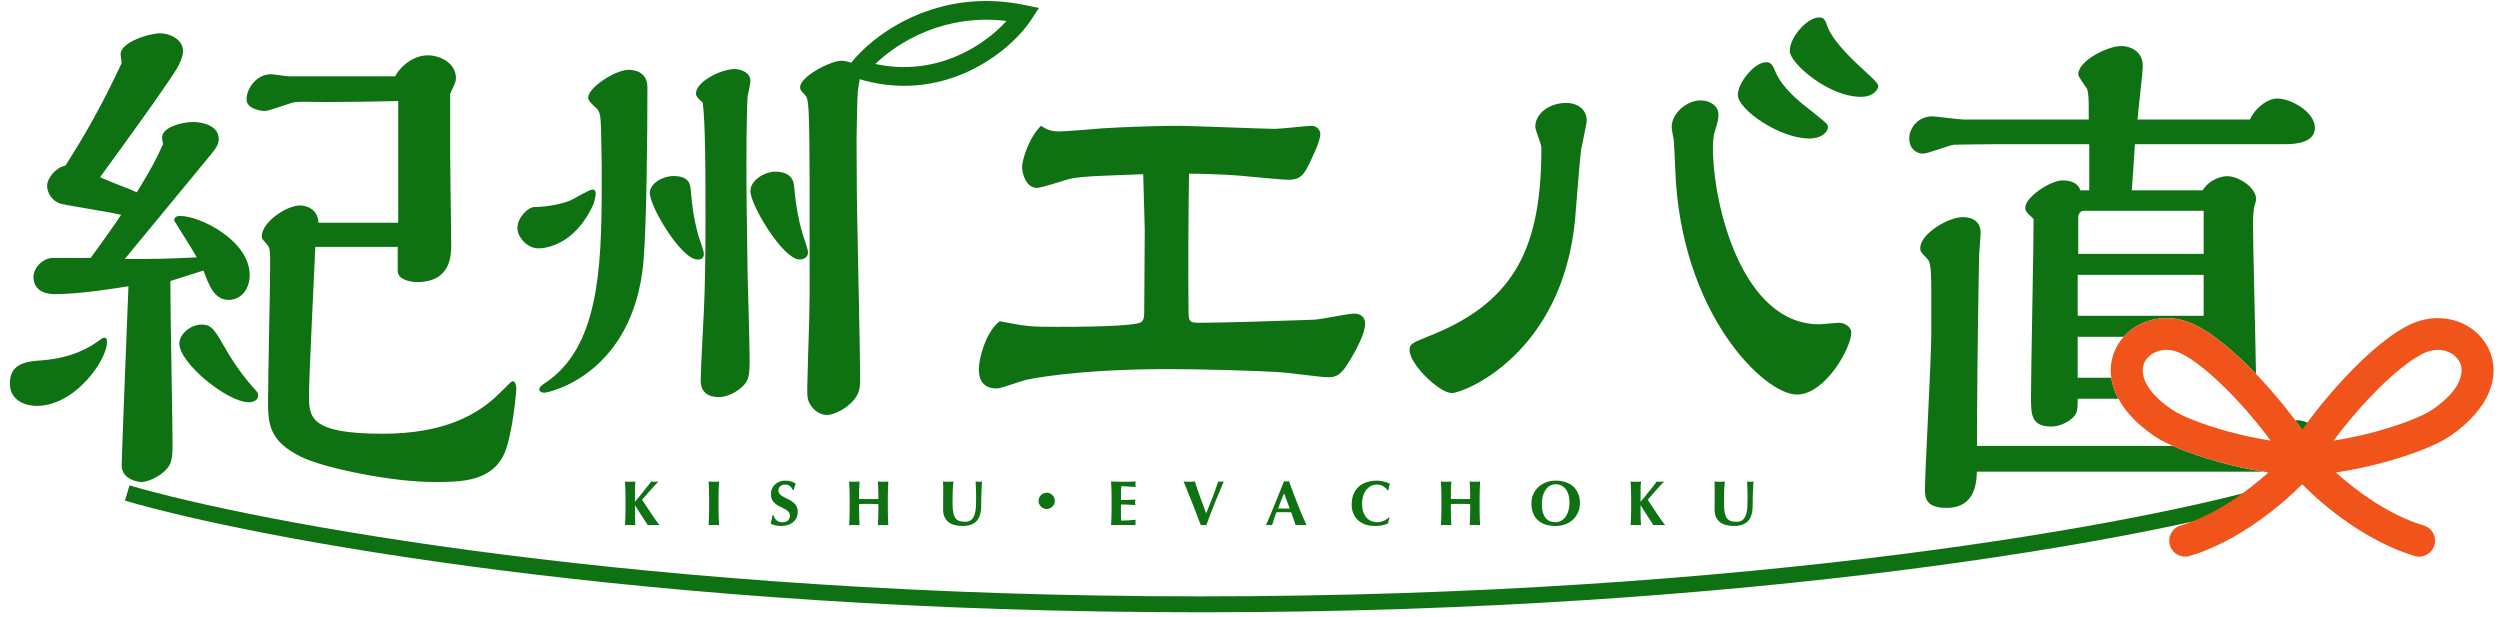 <svg width="235" height="58" viewBox="0 0 235 58" fill="none" xmlns="http://www.w3.org/2000/svg">
<path d="M184.5 20.41C184.747 20.41 186.178 20.41 186.178 21.89C186.178 22.235 186.029 23.863 186.029 24.258C185.881 32.052 185.832 39.699 185.832 41.919H204.244C205.522 42.488 207.111 43.025 208.729 43.464C210.022 43.814 211.4 44.12 212.742 44.336H185.832C185.783 45.273 185.733 47.74 182.971 47.74C180.948 47.74 180.948 46.704 180.948 45.964C180.948 44.285 181.54 33.73 181.54 31.411V27.316C181.54 24.752 181.393 24.554 181.097 24.258C180.554 23.666 180.504 23.666 180.504 23.32C180.504 21.988 183.119 20.41 184.5 20.41ZM15.084 3.129C15.824 3.129 17.205 3.623 17.205 4.807C17.205 5.398 16.811 6.088 16.712 6.286C16.663 6.434 15.331 8.556 9.411 16.646C9.954 16.943 12.371 17.831 12.864 18.077C14.196 15.906 14.739 14.87 15.331 13.538C15.282 13.341 15.232 13.045 15.232 12.946C15.233 11.911 17.205 11.467 18.143 11.467C19.129 11.467 20.559 11.861 20.56 13.045C20.56 13.637 20.264 13.982 19.623 14.771C17.748 17.041 14.344 21.186 11.729 24.343C14.689 24.343 15.232 24.342 18.488 24.194C18.242 23.652 16.367 20.79 16.367 20.691C16.367 20.641 16.417 20.297 16.909 20.297C18.833 20.297 23.471 22.616 23.471 25.872C23.471 27.204 22.632 28.19 21.497 28.19C20.116 28.19 19.622 26.76 19.129 25.428L16.021 26.414V27.599C16.021 29.819 16.219 39.634 16.219 41.608C16.219 43.236 16.17 43.78 15.134 44.569C14.443 45.063 13.703 45.309 13.259 45.309C13.062 45.309 11.434 45.111 11.434 43.73C11.434 42.99 11.976 29.571 12.075 26.907C10.546 27.154 7.437 27.648 5.168 27.648C3.146 27.647 3.146 26.266 3.146 26.02C3.146 25.132 4.083 24.244 4.971 24.244H8.522C9.509 22.912 11.137 20.593 11.384 20.198C10.495 19.951 6.549 19.359 5.76 19.162C4.823 18.915 4.428 18.028 4.428 17.485C4.428 16.745 5.218 15.759 6.155 15.562C8.03 12.602 9.46 10.135 11.434 5.941C11.434 5.793 11.335 5.201 11.335 5.103C11.335 3.968 13.999 3.129 15.084 3.129ZM40.194 5.201C41.526 5.201 42.858 6.04 42.858 7.322C42.858 7.668 42.809 7.767 42.315 8.803V14.476C42.315 15.808 42.414 21.777 42.414 23.011C42.414 23.948 42.414 26.513 39.208 26.513C38.32 26.513 37.383 26.167 37.383 25.477V23.208H29.638C29.539 25.527 29.045 35.59 29.045 37.07C29.045 39.192 29.046 40.77 35.952 40.77C41.675 40.77 44.881 39.043 47.002 36.922C47.939 35.985 48.088 35.837 48.187 35.837C48.482 35.837 48.531 36.33 48.531 36.527C48.531 36.922 48.186 40.721 47.446 42.546C46.262 45.309 43.302 45.309 40.786 45.309C36.741 45.309 30.477 43.977 28.404 42.99C25.198 41.461 25.197 39.734 25.197 37.563C25.197 35.59 25.395 26.858 25.395 25.082C25.395 23.454 25.394 23.307 25.049 22.912C24.703 22.517 24.605 22.467 24.605 22.221C24.606 20.889 26.924 19.311 28.207 19.311C28.504 19.311 29.884 19.459 29.934 20.939H37.432V9.493C35.952 9.542 32.203 9.592 30.723 9.592C30.279 9.592 28.207 9.542 27.763 9.592C27.319 9.641 25.346 10.431 24.901 10.431C24.507 10.431 23.175 10.233 23.175 9.345C23.175 8.358 24.063 6.978 25.493 6.978C25.74 6.978 26.923 7.175 27.121 7.175H37.136C37.777 6.04 39.01 5.201 40.194 5.201ZM215.925 39.502C217.355 39.502 219.576 41.327 219.576 42.905C219.576 44.07 218.388 44.308 217.342 44.331C217.481 44.218 217.603 44.082 217.695 43.922C217.963 43.461 217.965 42.892 217.7 42.43C217.191 41.539 216.519 40.542 215.751 39.509C215.811 39.504 215.869 39.502 215.925 39.502ZM199.398 4.327C200.188 4.327 201.421 4.771 201.421 6.202C201.421 6.893 200.977 10.445 200.928 11.234H211.485C212.127 9.952 213.261 9.261 214.051 9.261C215.383 9.261 217.603 10.543 217.603 12.023C217.602 13.404 215.778 13.553 214.89 13.553H200.682C200.534 15.97 200.484 16.611 200.386 17.894H207.045C207.736 16.808 208.871 16.561 209.364 16.561C210.4 16.562 212.077 17.598 212.077 18.732C212.077 18.93 211.88 19.422 211.88 19.521C211.831 19.916 211.781 20.262 211.781 21.002C211.781 22.939 212.006 31.413 212.063 35.147C210.069 33.066 207.816 31.133 205.903 30.349C203.598 29.404 201.079 30.009 199.62 31.658H195.304V35.506H198.457C198.549 36.161 198.773 36.824 199.128 37.48H195.304C195.304 38.515 195.304 38.959 194.613 39.452C194.169 39.797 193.479 40.094 192.838 40.094C190.914 40.094 190.913 38.959 190.913 37.281C190.913 34.863 191.16 23.222 191.16 20.607C191.111 20.509 190.716 20.163 190.617 20.064C190.42 19.867 190.371 19.669 190.371 19.521C190.372 18.535 192.738 16.957 193.873 16.957C194.169 16.957 195.255 16.957 195.551 17.894H196.39V13.553H187.559C186.67 13.553 183.71 13.602 183.661 13.602C183.216 13.651 181.244 14.44 180.751 14.44C180.11 14.44 179.469 13.947 179.469 13.01C179.469 12.072 180.258 10.939 181.639 10.938C182.033 10.938 184.106 11.234 184.55 11.234H196.34V9.951C196.34 9.704 196.34 8.817 196.192 8.373C196.094 8.176 195.354 7.238 195.354 6.991C195.354 5.709 198.116 4.327 199.398 4.327ZM79.097 5.707C79.396 5.707 80.852 5.857 80.853 7.09C80.853 7.351 80.629 8.436 80.629 8.66C80.591 9.147 80.517 11.986 80.517 12.995C80.517 16.396 80.554 18.938 80.554 19.162C80.591 21.779 80.853 33.213 80.853 35.568C80.853 36.503 80.853 37.251 79.545 38.26C78.872 38.745 78.162 39.007 77.714 39.007C77.191 39.007 76.629 38.67 76.293 38.222C75.882 37.661 75.882 37.324 75.882 36.428C75.882 36.124 76.032 30.859 76.069 30C76.107 28.318 76.106 27.384 76.106 24.992C76.106 10.977 76.106 9.445 75.732 8.996C75.247 8.473 75.21 8.435 75.21 8.211C75.211 7.165 78.125 5.707 79.097 5.707ZM9.806 31.742C10.052 31.742 10.052 31.989 10.052 32.187C10.052 33.815 7.092 38.155 3.441 38.155C2.553 38.155 0.926 37.761 0.926 36.034C0.926 34.11 2.553 33.962 4.033 33.863C6.895 33.617 8.474 32.63 9.411 31.939C9.461 31.89 9.658 31.742 9.806 31.742ZM18.932 30.509C19.918 30.509 20.165 31.002 21.201 32.778C22.336 34.801 23.668 36.281 23.767 36.38C24.21 36.873 24.26 36.922 24.26 37.169C24.26 37.81 23.471 37.81 23.372 37.81C21.399 37.81 16.861 34.16 16.86 32.285C16.86 31.348 17.994 30.509 18.932 30.509ZM69.043 6.492C69.678 6.492 70.538 6.828 70.538 7.613C70.538 7.838 70.314 8.884 70.276 9.071C70.164 10.716 70.164 15.163 70.164 15.425C70.164 19.311 70.202 19.984 70.276 25.889C70.314 27.122 70.463 32.503 70.463 33.625C70.463 35.307 70.463 35.868 69.454 36.615C68.968 36.989 68.258 37.325 67.548 37.325C66.501 37.325 65.866 36.802 65.866 35.793C65.866 34.746 66.128 30.149 66.165 29.215C66.352 25.141 66.314 20.731 66.314 18.825C66.314 16.882 66.314 11.389 66.053 9.632C65.754 9.37 65.418 9.108 65.418 8.81C65.418 7.651 67.81 6.492 69.043 6.492ZM159.863 9.437C160.82 9.437 161.538 10.01 161.538 10.775C161.538 11.11 161.49 11.446 161.107 12.642C161.06 12.976 161.012 13.454 161.012 13.837C161.012 19.243 163.738 30.484 171.01 30.484C171.297 30.484 172.587 30.341 172.875 30.341C173.449 30.341 174.023 30.772 174.023 31.25C174.023 32.685 171.584 37.087 168.905 37.087C165.844 37.087 157.95 29.48 157.472 15.895C157.376 13.79 157.376 13.598 157.328 13.12C157.28 12.929 157.137 12.115 157.137 11.924C157.137 10.68 158.524 9.437 159.863 9.437ZM147.234 9.676C148.287 9.676 149.147 10.297 149.147 11.302C149.147 11.684 148.718 13.55 148.622 14.076C148.479 15.129 148.144 19.768 148.048 20.726C146.804 33.307 137.619 36.943 136.471 36.943C135.275 36.943 132.5 34.217 132.5 32.925C132.5 32.303 132.692 32.255 134.701 31.441C142.546 28.236 144.891 23.022 144.891 13.885C144.89 13.55 144.317 12.211 144.316 11.924C144.316 10.68 145.608 9.676 147.234 9.676ZM59.065 6.566C59.327 6.566 60.858 6.567 60.858 8.211C60.858 12.322 60.783 21.18 60.484 24.618C59.513 35.23 51.556 36.913 51.179 36.914C51.029 36.914 50.693 36.877 50.692 36.578C50.692 36.429 50.88 36.241 51.216 36.017C56.224 32.728 56.56 25.44 56.56 17.48V15.499L56.523 13.443C56.485 10.827 56.448 10.528 56.037 10.154C55.551 9.706 55.289 9.444 55.289 9.183C55.29 8.211 57.869 6.566 59.065 6.566ZM123.297 11.828C123.823 11.828 124.11 12.259 124.11 12.594C124.11 13.312 123.249 15.034 122.866 15.799C122.436 16.564 122.053 16.898 121.145 16.898C120.427 16.898 117.222 16.564 116.6 16.517C114.926 16.373 112.534 16.325 111.769 16.325C111.721 18.479 111.673 26.371 111.721 28.954C111.721 30.198 111.72 30.341 112.725 30.341C114.829 30.341 121.001 30.15 123.44 30.055C124.062 30.055 126.693 29.48 127.22 29.48C127.459 29.48 128.32 29.48 128.32 30.436C128.32 31.728 126.646 34.264 126.454 34.551C125.832 35.412 125.354 35.46 124.828 35.46C124.206 35.46 121.384 35.077 120.81 35.029C118.513 34.838 112.82 34.694 109.807 34.694C101.148 34.694 96.556 35.651 96.316 35.747C95.886 35.843 94.116 36.513 93.733 36.513C93.016 36.513 92.011 36.321 92.011 34.694C92.011 33.69 92.681 31.155 93.973 30.198C96.508 30.677 96.795 30.724 99.282 30.724C100.813 30.724 106.889 30.724 107.319 30.245C107.558 30.006 107.559 29.719 107.559 29.002C107.559 28.189 107.606 22.161 107.606 21.587C107.606 21.3 107.511 18.095 107.463 16.373C102.584 16.564 102.057 16.564 100.813 16.755C100.287 16.851 97.944 17.664 97.465 17.664C96.46 17.664 96.077 16.325 96.077 15.703C96.077 15.033 96.7 12.976 97.848 11.828C98.326 12.115 98.661 12.354 99.569 12.354C100.191 12.354 103.014 12.115 103.588 12.067C107.558 11.828 110.333 11.828 110.907 11.828C111.769 11.828 119.086 12.115 119.805 12.115C120.379 12.115 122.818 11.828 123.297 11.828ZM195.304 29.685H207.144V25.837H195.304V29.685ZM63.287 16.546C64.819 16.546 64.894 17.367 64.932 17.891C65.081 19.498 65.193 20.432 65.605 22.002C65.679 22.301 66.165 23.571 66.165 23.833C66.165 24.393 65.754 24.394 65.567 24.394C64.035 24.394 61.082 19.423 61.082 18.152C61.082 17.181 62.39 16.546 63.287 16.546ZM72.856 16.135C73.939 16.135 74.575 16.583 74.649 17.518C74.799 19.386 75.134 20.881 75.321 21.554C75.396 21.927 75.957 23.385 75.957 23.722C75.957 24.207 75.508 24.394 75.172 24.394C73.602 24.393 70.538 19.274 70.538 17.966C70.538 16.882 71.959 16.135 72.856 16.135ZM195.847 19.818C195.501 19.818 195.354 20.213 195.354 20.41V23.863H207.144V19.818H195.847ZM55.7 17.816C55.887 17.816 56 17.929 56 18.227C56 18.377 55.85 18.974 55.812 19.124C54.056 23.122 51.142 23.348 50.618 23.348C49.534 23.348 48.637 22.264 48.637 21.441C48.637 20.432 49.646 19.461 50.244 19.461C50.805 19.461 52.337 19.348 53.57 18.862C53.944 18.713 55.363 17.817 55.7 17.816ZM166.034 5.849C166.512 5.849 166.656 6.183 166.896 6.757C167.517 8.24 169.096 9.531 170.101 10.297C171.631 11.541 171.823 11.637 171.823 11.924C171.823 12.498 171.105 13.024 170.101 13.024C167.278 13.024 163.356 10.297 163.355 8.91C163.355 7.81 164.886 5.849 166.034 5.849ZM171.01 1.639C171.488 1.639 171.584 1.926 171.823 2.596C172.254 3.696 173.593 5.131 175.22 6.613C175.889 7.235 176.559 7.81 176.559 8.097C176.559 8.336 176.176 9.101 174.933 9.102C171.823 9.102 168.235 5.896 168.235 4.796C168.235 3.504 169.862 1.639 171.01 1.639Z" fill="#0E7112"/>
<path d="M73.815 45.179C74.031 45.179 74.219 45.205 74.378 45.257C74.541 45.309 74.68 45.38 74.796 45.472C74.76 45.563 74.728 45.654 74.7 45.741C74.676 45.825 74.644 45.932 74.605 46.063H74.516C74.388 45.721 74.147 45.55 73.792 45.55C73.609 45.55 73.458 45.603 73.343 45.711C73.227 45.819 73.17 45.944 73.17 46.088C73.17 46.235 73.213 46.357 73.301 46.452C73.392 46.544 73.507 46.627 73.643 46.703C73.778 46.779 73.924 46.853 74.079 46.925C74.234 46.992 74.38 47.078 74.516 47.182C74.651 47.281 74.762 47.405 74.85 47.553C74.941 47.696 74.987 47.881 74.987 48.108C74.987 48.308 74.95 48.492 74.874 48.659C74.798 48.822 74.69 48.964 74.551 49.083C74.411 49.199 74.244 49.289 74.049 49.352C73.858 49.412 73.642 49.442 73.403 49.442C73.188 49.442 72.995 49.418 72.823 49.37C72.656 49.326 72.528 49.271 72.44 49.203C72.48 49.064 72.514 48.936 72.542 48.82C72.57 48.705 72.593 48.579 72.613 48.443H72.728C72.743 48.531 72.774 48.615 72.817 48.694C72.861 48.77 72.917 48.839 72.984 48.898C73.052 48.958 73.134 49.006 73.23 49.042C73.325 49.074 73.433 49.09 73.553 49.09C73.792 49.09 73.968 49.03 74.079 48.91C74.195 48.791 74.252 48.647 74.252 48.48C74.252 48.328 74.208 48.204 74.12 48.108C74.032 48.013 73.923 47.929 73.792 47.857C73.66 47.782 73.517 47.71 73.361 47.643C73.206 47.571 73.062 47.484 72.931 47.385C72.799 47.285 72.689 47.164 72.602 47.02C72.514 46.873 72.47 46.685 72.47 46.458C72.47 46.251 72.506 46.068 72.578 45.908C72.654 45.749 72.753 45.615 72.877 45.508C73 45.4 73.141 45.319 73.301 45.263C73.464 45.207 73.636 45.179 73.815 45.179ZM92.289 45.609C92.281 45.757 92.273 45.928 92.265 46.123C92.257 46.314 92.249 46.529 92.241 46.764C92.237 46.995 92.235 47.24 92.235 47.499C92.235 48.193 92.085 48.691 91.786 48.994C91.487 49.293 91.049 49.442 90.471 49.442C90.216 49.442 89.977 49.414 89.754 49.358C89.535 49.307 89.343 49.219 89.18 49.096C89.016 48.968 88.887 48.806 88.791 48.611C88.699 48.412 88.653 48.171 88.653 47.888V47.463C88.657 47.335 88.659 47.218 88.659 47.11V46.799C88.663 46.699 88.665 46.596 88.665 46.488C88.665 46.166 88.663 45.904 88.659 45.705C88.655 45.506 88.65 45.356 88.642 45.257C88.721 45.265 88.803 45.272 88.887 45.28C88.97 45.284 89.052 45.286 89.132 45.286C89.212 45.286 89.293 45.284 89.377 45.28C89.461 45.272 89.542 45.265 89.622 45.257C89.582 45.643 89.558 46.004 89.55 46.339C89.542 46.67 89.538 47.007 89.538 47.35C89.538 47.712 89.564 48.005 89.616 48.228C89.668 48.452 89.743 48.626 89.843 48.749C89.946 48.869 90.072 48.948 90.22 48.988C90.367 49.028 90.539 49.048 90.734 49.048C90.973 49.048 91.16 48.988 91.296 48.868C91.431 48.749 91.534 48.589 91.602 48.39C91.673 48.19 91.716 47.963 91.732 47.708C91.748 47.449 91.757 47.18 91.757 46.901C91.757 46.626 91.753 46.353 91.745 46.082C91.737 45.807 91.725 45.532 91.709 45.257C91.765 45.265 91.818 45.272 91.87 45.28C91.922 45.284 91.97 45.286 92.014 45.286C92.065 45.286 92.115 45.284 92.163 45.28C92.211 45.272 92.261 45.265 92.312 45.257C92.305 45.344 92.297 45.462 92.289 45.609ZM129.431 45.179C129.534 45.179 129.644 45.186 129.76 45.202C129.875 45.218 129.987 45.241 130.095 45.269C130.202 45.292 130.304 45.323 130.399 45.358C130.499 45.394 130.584 45.432 130.651 45.472C130.612 45.571 130.58 45.673 130.556 45.776C130.536 45.876 130.522 45.978 130.514 46.082H130.43C130.278 45.891 130.122 45.755 129.963 45.675C129.804 45.591 129.616 45.55 129.401 45.55C129.242 45.55 129.08 45.586 128.917 45.657C128.758 45.729 128.612 45.839 128.48 45.986C128.349 46.134 128.241 46.323 128.157 46.554C128.078 46.781 128.038 47.054 128.038 47.373C128.038 47.68 128.079 47.944 128.163 48.163C128.247 48.378 128.355 48.555 128.486 48.694C128.622 48.83 128.773 48.93 128.94 48.994C129.112 49.058 129.284 49.09 129.455 49.09C129.551 49.09 129.648 49.08 129.748 49.06C129.848 49.036 129.945 49.006 130.041 48.97C130.137 48.93 130.227 48.882 130.311 48.826C130.398 48.77 130.473 48.708 130.537 48.641L130.615 48.688C130.583 48.772 130.555 48.859 130.531 48.946C130.507 49.03 130.491 49.114 130.483 49.197C130.161 49.361 129.754 49.442 129.264 49.442C128.917 49.442 128.606 49.394 128.331 49.299C128.06 49.199 127.828 49.061 127.637 48.886C127.45 48.706 127.307 48.495 127.207 48.252C127.107 48.009 127.058 47.746 127.058 47.463C127.058 47.048 127.12 46.697 127.248 46.41C127.38 46.119 127.553 45.884 127.769 45.705C127.988 45.522 128.241 45.388 128.528 45.305C128.815 45.221 129.116 45.179 129.431 45.179ZM146.248 45.179C146.567 45.179 146.864 45.223 147.139 45.31C147.414 45.398 147.653 45.53 147.856 45.705C148.06 45.88 148.219 46.104 148.335 46.375C148.454 46.642 148.515 46.955 148.515 47.313C148.515 47.612 148.456 47.891 148.341 48.15C148.229 48.41 148.071 48.637 147.868 48.832C147.669 49.023 147.43 49.174 147.151 49.281C146.872 49.389 146.565 49.442 146.23 49.442C145.916 49.442 145.618 49.405 145.339 49.329C145.064 49.249 144.823 49.124 144.615 48.952C144.412 48.777 144.25 48.555 144.131 48.288C144.011 48.017 143.952 47.694 143.952 47.319C143.952 47.024 144.006 46.747 144.113 46.488C144.225 46.229 144.381 46.002 144.58 45.807C144.779 45.611 145.02 45.457 145.303 45.346C145.586 45.234 145.901 45.179 146.248 45.179ZM164.805 45.609C164.797 45.757 164.789 45.928 164.781 46.123C164.773 46.314 164.765 46.529 164.757 46.764C164.753 46.995 164.751 47.24 164.751 47.499C164.751 48.193 164.602 48.691 164.303 48.994C164.004 49.293 163.565 49.442 162.987 49.442C162.732 49.442 162.493 49.414 162.27 49.358C162.05 49.307 161.859 49.219 161.695 49.096C161.532 48.968 161.402 48.807 161.307 48.611C161.215 48.412 161.17 48.171 161.17 47.888V47.463C161.174 47.335 161.176 47.218 161.176 47.11V46.799C161.18 46.699 161.182 46.596 161.182 46.488C161.182 46.166 161.18 45.904 161.176 45.705C161.172 45.506 161.165 45.356 161.157 45.257C161.237 45.265 161.319 45.272 161.402 45.28C161.486 45.284 161.568 45.286 161.647 45.286C161.727 45.286 161.809 45.284 161.893 45.28C161.976 45.272 162.058 45.265 162.138 45.257C162.098 45.643 162.074 46.004 162.066 46.339C162.058 46.67 162.055 47.007 162.055 47.35C162.055 47.712 162.08 48.005 162.132 48.228C162.184 48.452 162.26 48.625 162.359 48.749C162.463 48.868 162.589 48.948 162.736 48.988C162.884 49.028 163.055 49.048 163.25 49.048C163.489 49.048 163.677 48.988 163.812 48.868C163.948 48.749 164.049 48.589 164.117 48.39C164.189 48.19 164.233 47.963 164.249 47.708C164.265 47.449 164.272 47.18 164.272 46.901C164.272 46.626 164.269 46.353 164.261 46.082C164.253 45.807 164.241 45.532 164.225 45.257C164.28 45.265 164.335 45.272 164.387 45.28C164.438 45.284 164.486 45.286 164.53 45.286C164.582 45.286 164.632 45.284 164.68 45.28C164.727 45.272 164.777 45.265 164.829 45.257C164.821 45.344 164.813 45.462 164.805 45.609ZM61.591 45.585C61.451 45.736 61.302 45.901 61.143 46.076C60.987 46.251 60.838 46.423 60.694 46.59C60.551 46.753 60.439 46.883 60.359 46.978C60.487 47.174 60.629 47.389 60.784 47.624C60.94 47.859 61.093 48.091 61.244 48.318C61.4 48.541 61.543 48.749 61.675 48.94C61.806 49.127 61.912 49.269 61.991 49.364C61.876 49.356 61.772 49.352 61.681 49.352H61.148C61.065 49.352 60.979 49.356 60.892 49.364C60.688 49.061 60.488 48.754 60.293 48.443C60.098 48.129 59.898 47.816 59.695 47.505H59.684C59.684 47.939 59.685 48.312 59.69 48.623C59.693 48.934 59.708 49.181 59.731 49.364C59.664 49.356 59.59 49.352 59.51 49.352H58.972C58.892 49.352 58.819 49.356 58.751 49.364C58.767 49.117 58.778 48.866 58.786 48.611C58.794 48.352 58.799 48.057 58.799 47.727V46.913C58.799 46.582 58.794 46.289 58.786 46.034C58.778 45.775 58.767 45.516 58.751 45.257C58.819 45.265 58.892 45.272 58.972 45.28C59.051 45.284 59.142 45.286 59.241 45.286C59.341 45.286 59.43 45.284 59.51 45.28C59.59 45.272 59.664 45.265 59.731 45.257C59.712 45.376 59.697 45.556 59.69 45.795C59.685 46.034 59.684 46.299 59.684 46.59V47.164C59.819 47.005 59.965 46.831 60.12 46.644C60.276 46.452 60.425 46.267 60.568 46.088C60.712 45.909 60.842 45.745 60.957 45.598C61.072 45.446 61.156 45.333 61.208 45.257C61.264 45.265 61.32 45.272 61.376 45.28C61.432 45.284 61.487 45.286 61.543 45.286C61.599 45.286 61.655 45.284 61.711 45.28C61.771 45.272 61.835 45.265 61.902 45.257C61.835 45.325 61.73 45.434 61.591 45.585ZM67.555 46.034C67.547 46.289 67.543 46.582 67.543 46.913V47.727C67.543 48.057 67.547 48.352 67.555 48.611C67.563 48.866 67.575 49.117 67.591 49.364C67.523 49.356 67.449 49.352 67.369 49.352H66.831C66.751 49.352 66.678 49.356 66.61 49.364C66.626 49.117 66.638 48.866 66.645 48.611C66.653 48.352 66.658 48.057 66.658 47.727V46.913C66.658 46.582 66.653 46.289 66.645 46.034C66.638 45.775 66.626 45.516 66.61 45.257C66.678 45.265 66.752 45.272 66.831 45.28C66.911 45.284 67.001 45.286 67.101 45.286C67.2 45.286 67.29 45.284 67.369 45.28C67.449 45.272 67.523 45.265 67.591 45.257C67.575 45.516 67.563 45.775 67.555 46.034ZM83.467 46.034C83.459 46.289 83.455 46.582 83.455 46.913V47.727C83.455 48.057 83.459 48.352 83.467 48.611C83.475 48.866 83.487 49.117 83.503 49.364C83.435 49.356 83.361 49.352 83.281 49.352H82.743C82.664 49.352 82.59 49.356 82.522 49.364C82.538 49.117 82.55 48.866 82.558 48.611C82.566 48.352 82.57 48.057 82.57 47.727V47.386C82.419 47.382 82.267 47.377 82.115 47.373C81.964 47.365 81.812 47.361 81.661 47.361C81.51 47.361 81.358 47.363 81.206 47.367C81.055 47.371 80.903 47.378 80.752 47.386V47.727C80.752 48.057 80.756 48.352 80.764 48.611C80.772 48.866 80.784 49.117 80.8 49.364C80.732 49.356 80.659 49.353 80.579 49.352H80.04C79.96 49.353 79.887 49.356 79.819 49.364C79.835 49.117 79.847 48.866 79.856 48.611C79.863 48.352 79.867 48.057 79.867 47.727V46.913C79.867 46.582 79.863 46.289 79.856 46.034C79.847 45.775 79.835 45.516 79.819 45.257C79.887 45.265 79.96 45.272 80.04 45.28C80.12 45.284 80.21 45.286 80.31 45.286C80.409 45.286 80.499 45.284 80.579 45.28C80.659 45.272 80.732 45.265 80.8 45.257C80.78 45.516 80.766 45.773 80.758 46.028C80.754 46.279 80.752 46.571 80.752 46.901C80.856 46.905 80.98 46.909 81.123 46.913H82.193C82.329 46.909 82.455 46.905 82.57 46.901C82.57 46.571 82.566 46.279 82.558 46.028C82.55 45.773 82.538 45.516 82.522 45.257C82.59 45.265 82.664 45.272 82.743 45.28C82.823 45.284 82.913 45.286 83.013 45.286C83.112 45.286 83.202 45.284 83.281 45.28C83.361 45.272 83.435 45.265 83.503 45.257C83.487 45.516 83.475 45.775 83.467 46.034ZM106.756 45.257C106.74 45.321 106.731 45.404 106.731 45.508C106.731 45.572 106.734 45.621 106.738 45.657C106.742 45.693 106.748 45.733 106.756 45.776C106.64 45.768 106.513 45.761 106.373 45.753C106.238 45.745 106.104 45.736 105.973 45.728C105.845 45.721 105.73 45.715 105.626 45.711C105.522 45.707 105.448 45.705 105.404 45.705C105.388 45.924 105.378 46.141 105.374 46.356V47.009C105.633 47.005 105.867 46.998 106.074 46.99C106.285 46.982 106.504 46.973 106.731 46.961C106.72 47.029 106.712 47.08 106.708 47.116C106.704 47.152 106.702 47.19 106.702 47.23C106.702 47.261 106.704 47.295 106.708 47.331C106.716 47.363 106.723 47.411 106.731 47.475C106.277 47.439 105.824 47.421 105.374 47.421C105.374 47.548 105.372 47.676 105.368 47.804V48.187C105.368 48.446 105.375 48.694 105.387 48.934C105.614 48.934 105.841 48.928 106.068 48.916C106.296 48.904 106.525 48.884 106.756 48.856C106.748 48.9 106.742 48.94 106.738 48.976C106.734 49.011 106.731 49.061 106.731 49.125C106.731 49.189 106.734 49.239 106.738 49.274C106.742 49.31 106.748 49.34 106.756 49.364C106.648 49.36 106.515 49.356 106.355 49.352H104.556C104.512 49.356 104.473 49.36 104.441 49.364C104.457 49.117 104.47 48.866 104.478 48.611C104.486 48.352 104.489 48.057 104.489 47.727V46.913C104.489 46.582 104.486 46.289 104.478 46.034C104.47 45.775 104.457 45.516 104.441 45.257C104.621 45.261 104.798 45.266 104.974 45.274C105.149 45.282 105.327 45.286 105.506 45.286C105.801 45.286 106.062 45.284 106.289 45.28C106.52 45.272 106.676 45.265 106.756 45.257ZM114.679 46.105C114.539 46.436 114.394 46.788 114.242 47.158C114.091 47.529 113.941 47.906 113.794 48.288C113.646 48.671 113.515 49.029 113.399 49.364C113.32 49.356 113.231 49.352 113.136 49.352C113.04 49.353 112.953 49.356 112.873 49.364C112.813 49.205 112.739 49.011 112.651 48.784C112.568 48.557 112.477 48.316 112.377 48.06C112.281 47.806 112.18 47.544 112.072 47.277C111.965 47.01 111.86 46.753 111.761 46.506C111.661 46.255 111.567 46.022 111.479 45.807C111.392 45.592 111.317 45.408 111.253 45.257C111.344 45.265 111.434 45.272 111.521 45.28C111.613 45.284 111.703 45.286 111.791 45.286C111.879 45.286 111.966 45.284 112.054 45.28C112.141 45.272 112.23 45.265 112.317 45.257C112.385 45.48 112.46 45.715 112.544 45.962C112.632 46.209 112.722 46.463 112.813 46.722C112.905 46.977 112.999 47.234 113.095 47.493C113.194 47.752 113.29 48.007 113.382 48.258C113.589 47.752 113.79 47.243 113.985 46.733C114.181 46.219 114.356 45.727 114.512 45.257C114.611 45.277 114.699 45.286 114.774 45.286C114.85 45.286 114.938 45.277 115.038 45.257C114.938 45.492 114.818 45.775 114.679 46.105ZM121.563 46.315C121.711 46.701 121.858 47.082 122.006 47.457C122.153 47.828 122.297 48.181 122.437 48.516C122.576 48.85 122.704 49.133 122.819 49.364C122.724 49.356 122.632 49.352 122.544 49.352H122.036C121.953 49.352 121.869 49.356 121.785 49.364C121.721 49.169 121.655 48.97 121.587 48.767C121.519 48.563 121.448 48.359 121.372 48.156L120.606 48.145C120.503 48.145 120.399 48.146 120.296 48.15C120.192 48.15 120.088 48.152 119.984 48.156C119.905 48.36 119.831 48.563 119.764 48.767C119.696 48.97 119.634 49.169 119.578 49.364C119.53 49.356 119.482 49.352 119.435 49.352H119.153C119.106 49.353 119.054 49.356 118.998 49.364C119.046 49.261 119.11 49.117 119.189 48.934C119.269 48.75 119.357 48.543 119.452 48.312C119.548 48.081 119.65 47.833 119.758 47.57C119.869 47.303 119.979 47.035 120.087 46.764C120.199 46.493 120.306 46.225 120.409 45.962C120.517 45.699 120.614 45.454 120.702 45.227C120.742 45.234 120.781 45.242 120.816 45.25C120.852 45.254 120.89 45.257 120.93 45.257C120.969 45.257 121.007 45.254 121.043 45.25C121.079 45.242 121.117 45.234 121.157 45.227C121.285 45.565 121.42 45.928 121.563 46.315ZM139.095 46.034C139.087 46.289 139.082 46.582 139.082 46.913V47.727C139.082 48.057 139.087 48.352 139.095 48.611C139.103 48.866 139.114 49.117 139.13 49.364C139.062 49.356 138.989 49.352 138.909 49.352H138.371C138.291 49.352 138.217 49.356 138.149 49.364C138.165 49.117 138.178 48.866 138.186 48.611C138.194 48.352 138.197 48.057 138.197 47.727V47.386C138.046 47.382 137.895 47.377 137.743 47.373C137.592 47.365 137.44 47.361 137.288 47.361C137.137 47.361 136.985 47.363 136.834 47.367C136.683 47.371 136.531 47.378 136.38 47.386V47.727C136.38 48.057 136.384 48.352 136.392 48.611C136.4 48.866 136.412 49.117 136.428 49.364C136.36 49.356 136.286 49.352 136.206 49.352H135.668C135.588 49.352 135.514 49.356 135.446 49.364C135.462 49.117 135.474 48.866 135.482 48.611C135.49 48.352 135.494 48.057 135.494 47.727V46.913C135.494 46.582 135.49 46.289 135.482 46.034C135.474 45.775 135.462 45.516 135.446 45.257C135.514 45.265 135.588 45.272 135.668 45.28C135.748 45.284 135.837 45.286 135.937 45.286C136.036 45.286 136.126 45.284 136.206 45.28C136.286 45.272 136.36 45.265 136.428 45.257C136.408 45.516 136.394 45.773 136.386 46.028C136.382 46.279 136.38 46.571 136.38 46.901C136.483 46.905 136.607 46.909 136.75 46.913H137.82C137.956 46.909 138.082 46.905 138.197 46.901C138.197 46.571 138.194 46.279 138.186 46.028C138.178 45.773 138.165 45.516 138.149 45.257C138.217 45.265 138.291 45.272 138.371 45.28C138.451 45.284 138.54 45.286 138.64 45.286C138.739 45.286 138.829 45.284 138.909 45.28C138.989 45.272 139.062 45.265 139.13 45.257C139.114 45.516 139.103 45.775 139.095 46.034ZM156.121 45.585C155.982 45.736 155.831 45.901 155.672 46.076C155.517 46.251 155.367 46.423 155.224 46.59C155.08 46.753 154.968 46.883 154.889 46.978C155.016 47.174 155.158 47.389 155.313 47.624C155.469 47.859 155.622 48.091 155.773 48.318C155.929 48.542 156.073 48.749 156.204 48.94C156.336 49.128 156.442 49.269 156.521 49.364C156.406 49.356 156.302 49.352 156.21 49.352H155.678C155.594 49.353 155.508 49.356 155.421 49.364C155.218 49.061 155.019 48.754 154.823 48.443C154.628 48.129 154.428 47.816 154.225 47.505H154.213C154.213 47.939 154.215 48.312 154.219 48.623C154.223 48.934 154.237 49.181 154.261 49.364C154.193 49.356 154.12 49.353 154.04 49.352H153.502C153.422 49.352 153.348 49.356 153.28 49.364C153.296 49.117 153.308 48.866 153.316 48.611C153.324 48.352 153.328 48.057 153.328 47.727V46.913C153.328 46.582 153.324 46.289 153.316 46.034C153.308 45.775 153.296 45.516 153.28 45.257C153.348 45.265 153.422 45.272 153.502 45.28C153.582 45.284 153.671 45.286 153.771 45.286C153.87 45.286 153.96 45.284 154.04 45.28C154.12 45.272 154.193 45.265 154.261 45.257C154.241 45.376 154.227 45.556 154.219 45.795C154.215 46.034 154.213 46.299 154.213 46.59V47.164C154.348 47.005 154.494 46.831 154.649 46.644C154.805 46.452 154.954 46.267 155.098 46.088C155.241 45.909 155.371 45.745 155.486 45.598C155.602 45.446 155.686 45.333 155.738 45.257C155.794 45.265 155.85 45.272 155.905 45.28C155.961 45.284 156.017 45.286 156.073 45.286C156.129 45.286 156.185 45.284 156.24 45.28C156.3 45.272 156.364 45.265 156.432 45.257C156.364 45.325 156.26 45.434 156.121 45.585ZM146.23 45.52C146.027 45.52 145.843 45.569 145.68 45.669C145.52 45.765 145.385 45.896 145.273 46.063C145.162 46.231 145.076 46.428 145.017 46.655C144.961 46.879 144.933 47.118 144.933 47.373C144.933 47.692 144.966 47.961 145.034 48.181C145.102 48.4 145.194 48.577 145.31 48.713C145.425 48.844 145.559 48.94 145.71 49C145.861 49.06 146.021 49.09 146.188 49.09C146.368 49.09 146.539 49.051 146.702 48.976C146.866 48.9 147.007 48.784 147.127 48.629C147.251 48.474 147.348 48.276 147.42 48.037C147.496 47.798 147.533 47.514 147.533 47.188C147.533 46.928 147.501 46.697 147.438 46.494C147.374 46.287 147.285 46.111 147.169 45.968C147.057 45.824 146.919 45.714 146.756 45.639C146.597 45.559 146.421 45.52 146.23 45.52ZM98.391 46.315C98.809 46.315 99.155 46.662 99.155 47.08C99.155 47.498 98.809 47.845 98.391 47.846C97.972 47.846 97.625 47.499 97.625 47.08C97.625 46.662 97.972 46.315 98.391 46.315ZM120.409 47.092C120.318 47.323 120.228 47.561 120.141 47.804H121.234C121.147 47.561 121.059 47.323 120.972 47.092C120.888 46.857 120.798 46.62 120.702 46.381C120.599 46.62 120.501 46.857 120.409 47.092Z" fill="#0E7112"/>
<path d="M213.775 46.343L213.985 47.06C202.015 50.572 165.12 57.555 112.868 57.555C60.615 57.555 23.718 50.572 11.748 47.06L12.17 45.626C23.973 49.09 60.723 56.059 112.868 56.06C165.013 56.059 201.761 49.09 213.564 45.626L213.775 46.343ZM79.974 5.951C81.979 3.35 88.005 -1.28 96.397 0.485L97.657 0.751L96.953 1.829C94.878 4.999 88.514 9.958 80.4 7.323L79.214 6.938L79.974 5.951ZM94.613 1.971C88.808 1.266 84.439 3.923 82.283 6.013C87.886 7.225 92.405 4.411 94.613 1.971Z" fill="#0E7112"/>
<path d="M226.902 30.349C229.646 29.224 232.695 30.297 233.895 32.711C235.19 35.318 233.972 38.483 230.324 40.975C229.001 41.879 226.573 42.788 224.077 43.464C222.625 43.858 221.065 44.194 219.569 44.411C221.542 46.19 224.604 48.435 227.828 49.395C228.619 49.631 229.069 50.463 228.833 51.254C228.598 52.045 227.765 52.497 226.974 52.261C222.465 50.919 218.428 47.575 216.401 45.518C214.373 47.575 210.337 50.919 205.829 52.261C205.037 52.497 204.205 52.045 203.969 51.254C203.734 50.463 204.184 49.631 204.975 49.395C208.198 48.435 211.26 46.19 213.233 44.411C211.738 44.194 210.179 43.858 208.728 43.464C206.232 42.788 203.804 41.879 202.481 40.975C198.832 38.483 197.614 35.318 198.91 32.711C200.11 30.297 203.158 29.224 205.903 30.349C207.93 31.18 210.341 33.303 212.42 35.524C213.886 37.089 215.29 38.815 216.402 40.403C217.513 38.814 218.919 37.089 220.384 35.524C222.463 33.303 224.874 31.18 226.902 30.349ZM204.769 33.115C203.329 32.525 202.022 33.168 201.587 34.042C201.249 34.725 201.118 36.422 204.167 38.505C205.053 39.11 207.069 39.917 209.511 40.58C210.816 40.933 212.173 41.222 213.445 41.416C212.52 40.163 211.41 38.819 210.238 37.568C208.181 35.371 206.148 33.68 204.769 33.115ZM231.217 34.042C230.783 33.168 229.476 32.525 228.036 33.115C226.656 33.68 224.624 35.371 222.567 37.568C221.395 38.819 220.285 40.163 219.36 41.416C220.632 41.222 221.988 40.933 223.293 40.58C225.736 39.917 227.752 39.11 228.637 38.505C231.687 36.422 231.556 34.725 231.217 34.042Z" fill="#F1541B"/>
</svg>
